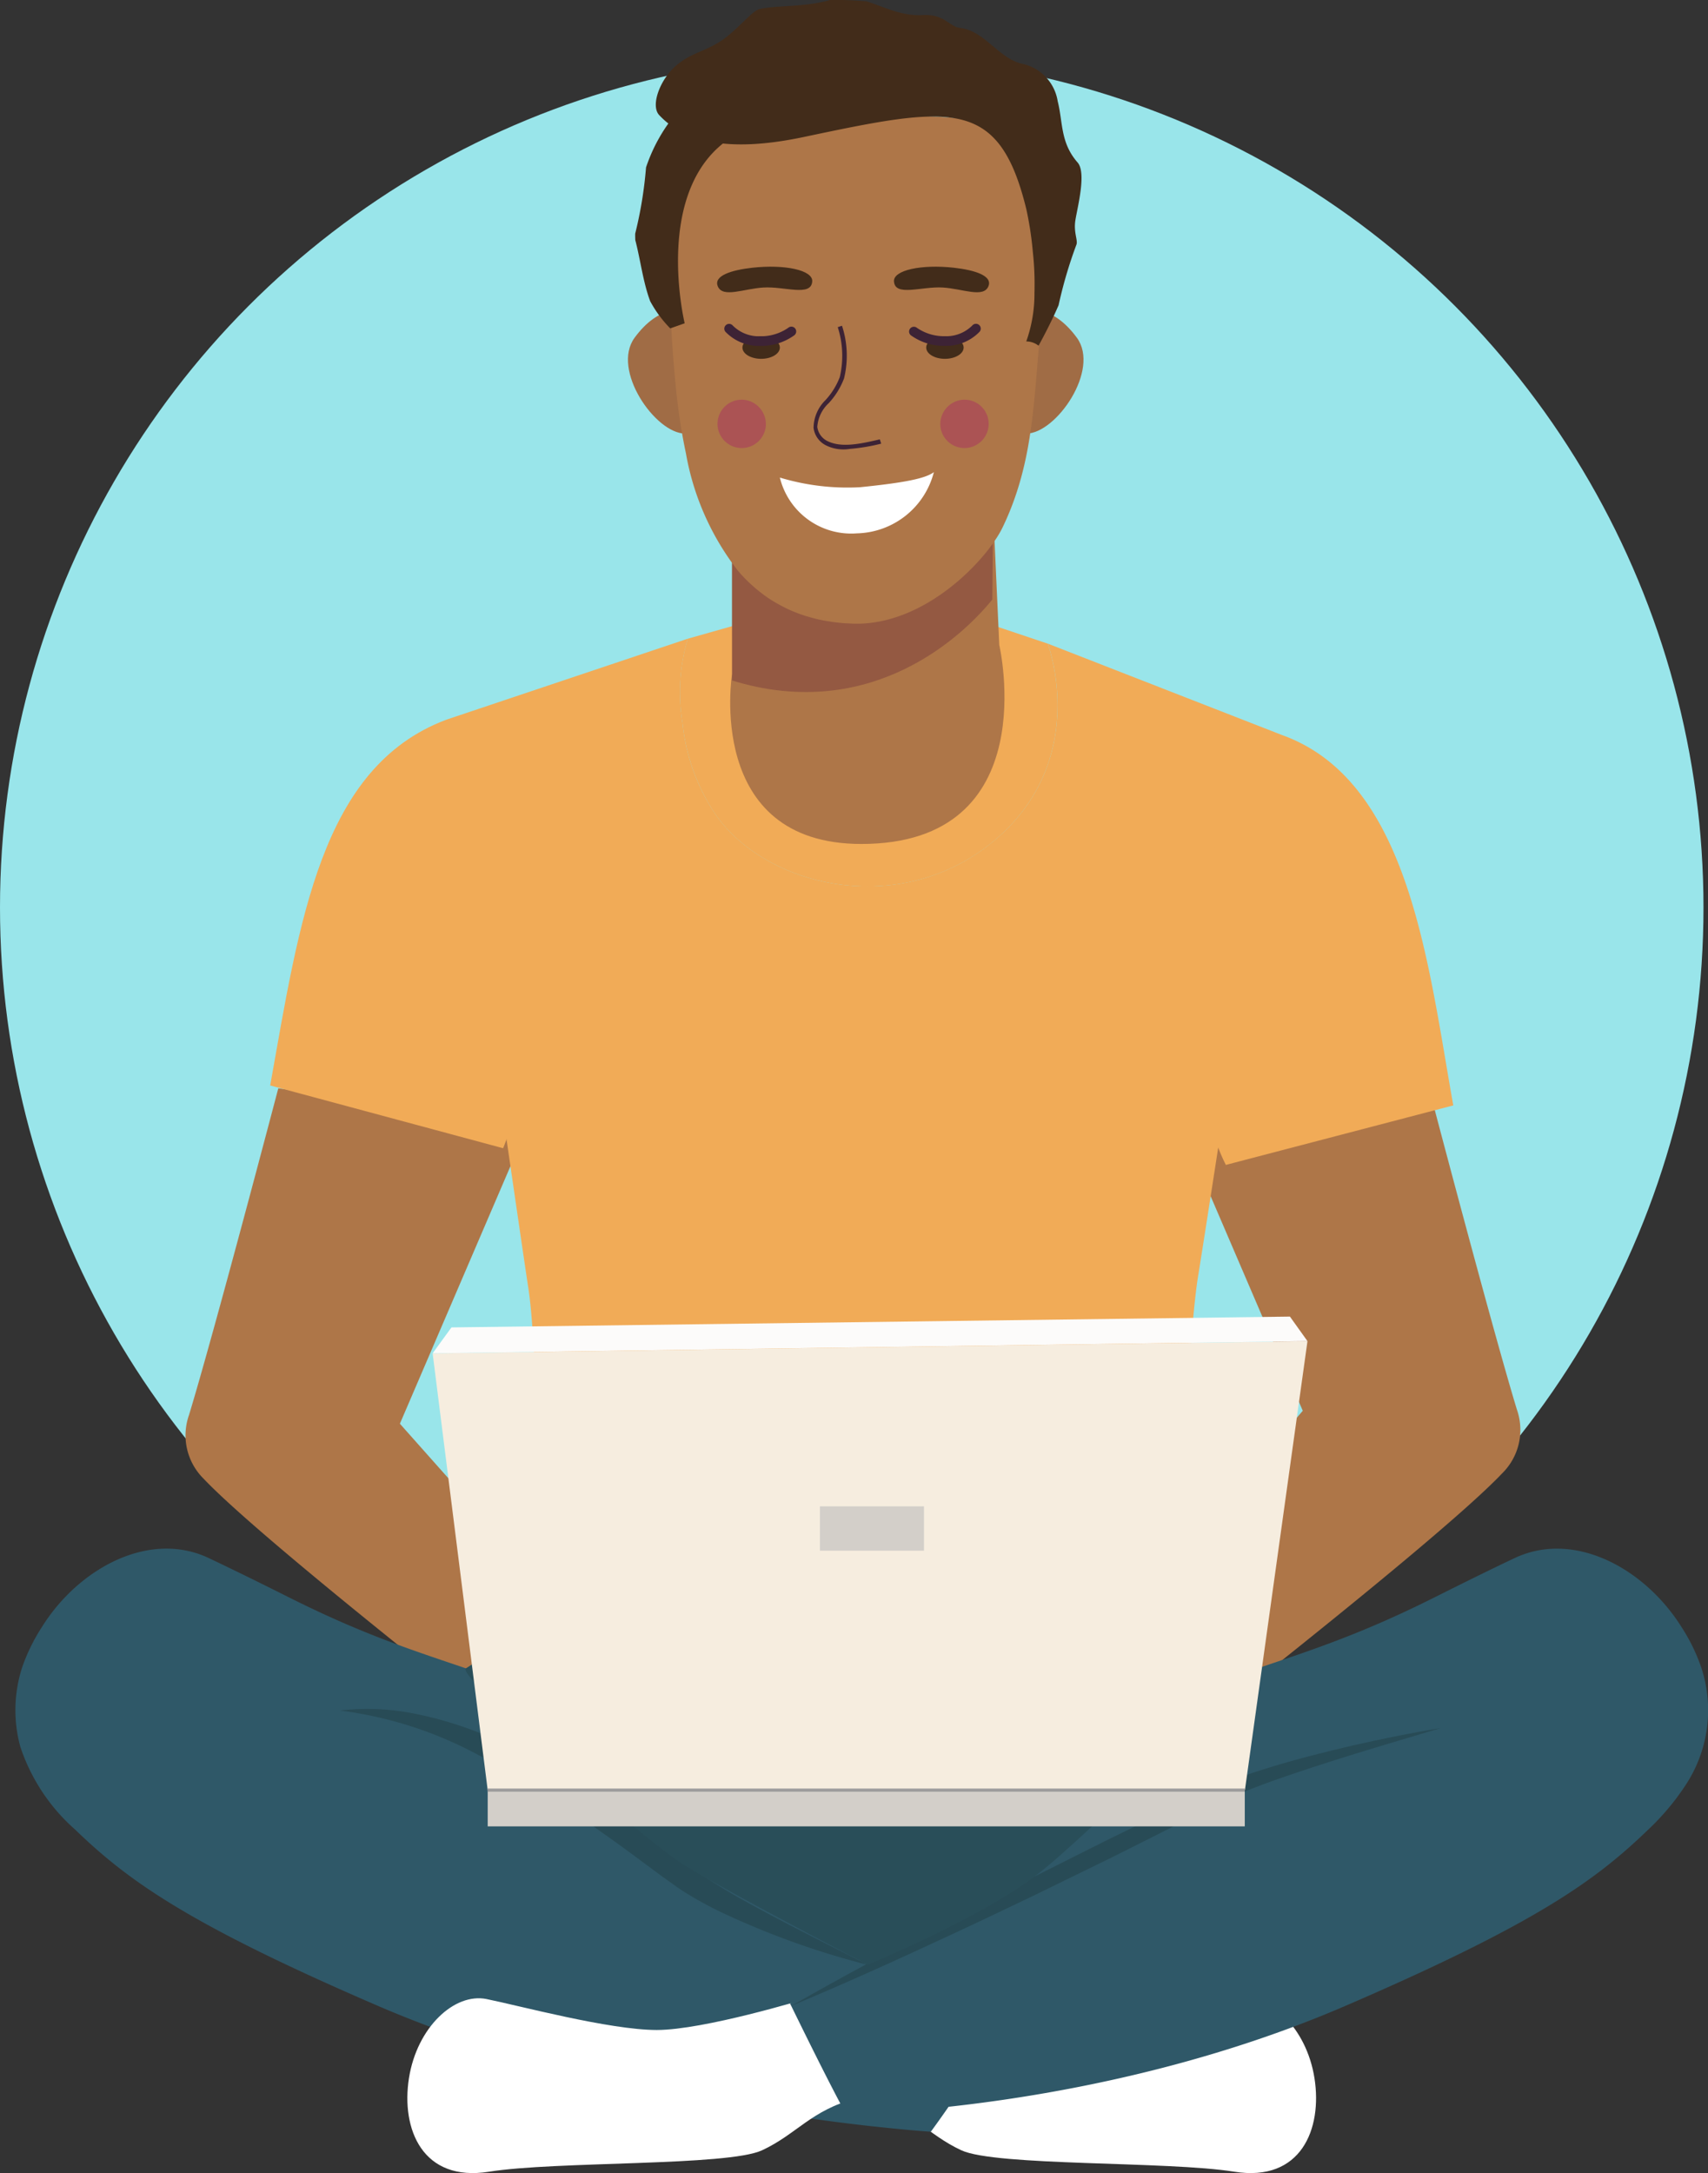 <svg xmlns="http://www.w3.org/2000/svg" width="126.334" height="160.703" viewBox="0 0 126.334 160.703">
  <rect x="0" y="0" width="126.334" height="160.703" fill="#333333" stroke="none"/>
  <g id="Grupo_5668" data-name="Grupo 5668" transform="translate(-689 -1798.894)">
    <circle id="Elipse_19" data-name="Elipse 19" cx="63" cy="63" r="63" transform="translate(689 1803)" fill="#99e5ea"/>
    <g id="Grupo_5667" data-name="Grupo 5667" transform="translate(690.139 1798.894)">
      <g id="Grupo_5601" data-name="Grupo 5601" transform="translate(0 0)">
        <g id="Grupo_5586" data-name="Grupo 5586" transform="translate(12.599 80.083)">
          <path id="Caminho_3112" data-name="Caminho 3112" d="M3716.248,1964.772s-4.712,17.938-6.6,24.146a4.513,4.513,0,0,0,1.084,4.726c4.762,5.026,26.074,21.536,26.074,21.536h11.2l-22.762-25.61,9.581-22.313Z" transform="translate(-3709.403 -1964.367)" fill="#ae7648"/>
          <path id="Caminho_3113" data-name="Caminho 3113" d="M4367.661,1960.544s4.712,17.938,6.6,24.147a4.513,4.513,0,0,1-1.085,4.726c-4.761,5.026-26.074,21.536-26.074,21.536h-11.2l22.525-26.162-9.344-21.76Z" transform="translate(-4275.804 -1960.544)" fill="#ae7648"/>
        </g>
        <g id="Grupo_5590" data-name="Grupo 5590" transform="translate(31.828 37.182)">
          <g id="Grupo_5589" data-name="Grupo 5589">
            <g id="Grupo_5587" data-name="Grupo 5587" transform="translate(0 10.053)">
              <path id="Caminho_3114" data-name="Caminho 3114" d="M3909.871,1624.1s5.7,39.383,6.093,41.889c.958,6.036.61,25.152.61,25.152s3.746,4.77,22.905,4.934c16.5.141,24.235-5.272,24.235-5.272s1.044-20.869,1.795-25.478c.915-5.617,6.189-40.119,6.189-40.119l-17.29-6.746c.892,2.621,2.066,9.682-4.156,14.72-6.966,5.648-16.874,3.223-20.513-2.227a14.741,14.741,0,0,1-2.35-6.614,13.929,13.929,0,0,1,.388-6.245Z" transform="translate(-3909.871 -1618.096)" fill="#f1ab57"/>
            </g>
            <path id="Caminho_3115" data-name="Caminho 3115" d="M4090.869,1613.832a14.854,14.854,0,0,0,2.349,6.618c3.639,5.447,13.551,7.87,20.513,2.23,6.22-5.044,5.049-12.1,4.154-14.729l-4.4-1.478c.512.944-6.312,16.357-10.087,15.953-4.449-.473-8.321-13.2-8.209-15.953l-3.935,1.115A13.873,13.873,0,0,0,4090.869,1613.832Z" transform="translate(-4073.352 -1597.534)" fill="#f1ab57"/>
            <g id="Grupo_5588" data-name="Grupo 5588" transform="translate(21.045)">
              <path id="Caminho_3116" data-name="Caminho 3116" d="M4138.978,1538.515c13.637,0,10.2-14.711,10.2-14.711l-.477-10.52-19.291.843.006,11.806S4127.362,1538.515,4138.978,1538.515Z" transform="translate(-4129.278 -1513.284)" fill="#ae7648"/>
              <path id="Caminho_3117" data-name="Caminho 3117" d="M4130.667,1554.411c9.758,3.012,16.53-2.642,19.248-5.983l.042-4.188c-2.3,1.616-6.958,5.454-9.727,5.454-2.952,0-7.387-2.832-9.563-4.54C4130.667,1545.155,4130.662,1554.1,4130.667,1554.411Z" transform="translate(-4130.532 -1541.271)" fill="#783a3b" opacity="0.48" style="mix-blend-mode: multiply;isolation: isolate"/>
            </g>
          </g>
        </g>
        <g id="Grupo_5595" data-name="Grupo 5595" transform="translate(0 114.526)">
          <path id="Caminho_3118" data-name="Caminho 3118" d="M4230.662,2666.327s7.487,2.29,10.984,2.289,10.218-1.812,12.591-2.289,5.141,2.092,5.734,5.849-.989,7.71-5.932,6.92-17.635-.4-20.187-1.583-3.651-2.98-6.938-3.827S4230.662,2666.327,4230.662,2666.327Z" transform="translate(-4163.884 -2633.021)" fill="#fff"/>
          <g id="Grupo_5592" data-name="Grupo 5592">
            <g id="Grupo_5591" data-name="Grupo 5591">
              <path id="Caminho_3119" data-name="Caminho 3119" d="M3578.411,2334.283a14.068,14.068,0,0,0,4.044,6.118c3.892,3.758,8.279,6.954,22.415,13.049,13.441,5.794,29.264,8.1,36.667,8.915a.085.085,0,0,1,.029,0c2.631.291,4.192.389,4.192.389a91.6,91.6,0,0,0,7.782-12.713c1.456-2.98-2.131-6.588-2.131-6.588s-25.948-9.242-33.456-12.48c-6.9-2.978-11.221-3.494-19.686-7.743-2.21-1.11-4.231-2.1-5.932-2.906-4.385-2.063-9.6.745-12.324,5.1a13.884,13.884,0,0,0-1.443,2.925A10.265,10.265,0,0,0,3578.411,2334.283Z" transform="translate(-3578.047 -2319.635)" fill="#2f5868"/>
            </g>
          </g>
          <path id="Caminho_3120" data-name="Caminho 3120" d="M3909.736,2666.327s-7.487,2.29-10.983,2.289-10.219-1.812-12.591-2.289-5.141,2.092-5.734,5.849.989,7.71,5.931,6.92,17.636-.4,20.186-1.583,3.652-2.98,6.939-3.827S3909.736,2666.327,3909.736,2666.327Z" transform="translate(-3851.318 -2633.021)" fill="#fff"/>
          <g id="Grupo_5594" data-name="Grupo 5594" transform="translate(57.293)">
            <g id="Grupo_5593" data-name="Grupo 5593">
              <path id="Caminho_3121" data-name="Caminho 3121" d="M4175.358,2353.27c.034.062.062.12.093.18,3.127,6.392,3.991,7.877,4.051,7.982.006,0,.006.006.006.006s18.677-.12,36.926-7.988c14.136-6.1,18.527-9.291,22.416-13.049a18.182,18.182,0,0,0,2.712-3.219,10.049,10.049,0,0,0,1.175-8.831,13.617,13.617,0,0,0-1.44-2.925c-2.732-4.355-7.939-7.163-12.327-5.1-1.7.8-3.718,1.8-5.928,2.906-8.465,4.25-12.785,4.766-19.686,7.743-7.508,3.239-20.626,18.886-20.626,18.886Z" transform="translate(-4175.358 -2319.635)" fill="#2f5868"/>
            </g>
          </g>
        </g>
        <path id="Caminho_3122" data-name="Caminho 3122" d="M4490.489,1692.241c9.467,3.364,10.819,16.9,12.7,27.4l-16.821,4.4a11.883,11.883,0,0,1-.626-1.449C4484.124,1718.182,4480.362,1704.419,4490.489,1692.241Z" transform="translate(-4396.834 -1637.894)" fill="#f1ab57"/>
        <path id="Caminho_3123" data-name="Caminho 3123" d="M3787.491,1680.71c-9.239,3.5-10.806,14.87-12.984,27.031l17.228,4.641S3800.307,1692.227,3787.491,1680.71Z" transform="translate(-3755.662 -1627.469)" fill="#f1ab57"/>
        <path id="Caminho_3124" data-name="Caminho 3124" d="M4224.345,2457.964c-2.162.347-4.307.792-6.444,1.271-2.134.5-4.261,1.031-6.363,1.686-1.054.324-2.1.672-3.135,1.1-.51.206-1.045.452-1.528.695l-1.472.715-5.882,2.888-5.859,2.939c-1.942,1-3.9,1.98-5.828,3-3.876,2.021-7.733,4.081-11.534,6.256,4.041-1.688,8.023-3.493,11.984-5.342,1.986-.913,3.951-1.871,5.926-2.807l5.89-2.878c1.952-.983,3.909-1.956,5.854-2.955l1.457-.76c.486-.261.939-.484,1.436-.7.981-.426,1.992-.815,3.011-1.184C4215.953,2460.436,4220.152,2459.217,4224.345,2457.964Z" transform="translate(-4118.917 -2330.17)" fill="#284b56"/>
        <path id="Caminho_3125" data-name="Caminho 3125" d="M3867.354,2462.086c-3.269-1.679-6.555-3.284-9.7-5.062-.78-.451-1.545-.918-2.286-1.4-.367-.243-.727-.493-1.064-.756l-1.061-.842c-1.431-1.132-2.9-2.253-4.387-3.341-1.513-1.06-3.055-2.089-4.657-3.029a41.687,41.687,0,0,0-4.993-2.494,27.82,27.82,0,0,0-5.346-1.646,17.552,17.552,0,0,0-5.545-.236,29.236,29.236,0,0,1,10.243,3.29c1.587.834,3.155,1.71,4.665,2.693q2.284,1.438,4.479,3.037c1.485,1.035,2.93,2.133,4.406,3.218l1.131.808c.4.278.8.529,1.213.771a27.549,27.549,0,0,0,2.491,1.295A59.872,59.872,0,0,0,3867.354,2462.086Z" transform="translate(-3804.313 -2316.783)" fill="#284b56"/>
        <path id="Caminho_3126" data-name="Caminho 3126" d="M3977.51,2376.122l5.678,3.615s-11.65,11.888-15.813,15.1-12.494,6.639-12.494,6.639-10.591-5.5-13.618-7.4-16.952-14.024-16.093-14.524c.532-.31,4.6-3.245,5.2-3.1C3958.7,2383.195,3977.51,2376.122,3977.51,2376.122Z" transform="translate(-3891.84 -2256.178)" fill="#294e59"/>
        <g id="Grupo_5600" data-name="Grupo 5600" transform="translate(45.307 0)">
          <g id="Grupo_5596" data-name="Grupo 5596">
            <path id="Caminho_3127" data-name="Caminho 3127" d="M4316.222,1365.628c1.348-1.427,3.437-1.223,5.173,1.149s-1.536,7.07-3.724,7.085-4.254-1.947-4.254-1.947S4315.159,1366.755,4316.222,1365.628Z" transform="translate(-4288.188 -1341.799)" fill="#a06c45"/>
            <path id="Caminho_3128" data-name="Caminho 3128" d="M4056.058,1365.628c-1.348-1.427-3.436-1.223-5.173,1.149s1.536,7.07,3.725,7.085,4.254-1.947,4.254-1.947S4057.12,1366.755,4056.058,1365.628Z" transform="translate(-4050.394 -1341.799)" fill="#a06c45"/>
            <path id="Caminho_3129" data-name="Caminho 3129" d="M4083.277,1232.229c.083,1.046.177,2.237.332,3.5.145,1.2.344,2.468.619,3.75a19.67,19.67,0,0,0,3.85,8.693,11.115,11.115,0,0,0,1.919,1.786.014.014,0,0,0,0,.008c.126.084.255.181.385.265.205.135.421.267.635.385s.444.244.674.352c.043.022.082.037.124.059.194.088.39.173.592.248,0,.008.01.007.026.007a2.957,2.957,0,0,0,.342.128,3.97,3.97,0,0,0,.384.127c.144.04.283.08.43.123.11.026.216.057.319.083a.893.893,0,0,1,.091.02c.119.026.244.049.365.077.166.031.338.061.507.083a3.459,3.459,0,0,0,.347.053c.146.019.3.036.447.05s.306.03.458.034.31.018.469.024c5.313.167,9.908-4.731,11.06-7.119,1.881-3.906,2.212-7.666,2.55-11.751.649-7.943,1.641-16.082.17-17.112-3.226-2.267-19.4-1.9-22.924-.4C4082.885,1217.65,4082.775,1225.438,4083.277,1232.229Z" transform="translate(-4079.94 -1205.963)" fill="#ae7648"/>
            <path id="Caminho_3130" data-name="Caminho 3130" d="M4119.234,1332.737c.38.857,1.9.164,3.36.073,1.574-.1,3.555.708,3.618-.463.043-.816-2.008-1.269-4.44-1C4120.209,1331.524,4118.885,1331.948,4119.234,1332.737Z" transform="translate(-4112.581 -1311.547)" fill="#422c1a"/>
            <path id="Caminho_3131" data-name="Caminho 3131" d="M4262.528,1332.737c-.38.857-1.9.164-3.36.073-1.574-.1-3.554.708-3.617-.463-.044-.816,2.007-1.269,4.439-1C4261.553,1331.524,4262.877,1331.948,4262.528,1332.737Z" transform="translate(-4235.873 -1311.547)" fill="#422c1a"/>
            <path id="Caminho_3132" data-name="Caminho 3132" d="M4178.939,1489.658c-.622.47-2.161.78-5.461,1.115a17.293,17.293,0,0,1-5.93-.714,5.433,5.433,0,0,0,5.7,4.125A6.022,6.022,0,0,0,4178.939,1489.658Z" transform="translate(-4156.311 -1454.742)" fill="#fff"/>
            <path id="Caminho_3133" data-name="Caminho 3133" d="M4082.806,1135.774c10.9-2.3,14.44-2.97,16.47,5.317a24.591,24.591,0,0,1,.468,2.994c.01.111.022.223.033.336a21.07,21.07,0,0,1,.111,2.5c0,.121,0,.243-.006.364a10.538,10.538,0,0,1-.606,3.605,1.478,1.478,0,0,1,.909.315c.439-.8.846-1.6,1.212-2.39.091-.2.181-.4.268-.6a32.971,32.971,0,0,1,1.327-4.5c.106-.325-.227-.9-.081-1.8.164-1.014.824-3.5.162-4.258-1.286-1.472-1.073-2.936-1.472-4.529a3.374,3.374,0,0,0-2.485-2.74c-1.845-.324-2.874-2.466-4.729-2.68-.82-.095-1.151-1.046-2.781-.954-1.534.087-2.746-.565-4.127-1.011-.123-.014-.248-.024-.373-.033-.627-.047-1.274-.074-1.922-.078-.134,0-.269,0-.4,0-1.817.557-4.186.393-5.27.691-.5.136-1.457,1.334-2.522,2.134-1.315.987-2.429,1.016-3.619,2.038s-1.909,2.955-1.247,3.658C4073.93,1136.078,4077.11,1136.977,4082.806,1135.774Z" transform="translate(-4069.813 -1125.64)" fill="#422c1a"/>
            <path id="Caminho_3134" data-name="Caminho 3134" d="M4291.3,1435.663a1.789,1.789,0,1,0,1.722-1.9A1.813,1.813,0,0,0,4291.3,1435.663Z" transform="translate(-4268.193 -1404.206)" fill="#ab5354"/>
            <path id="Caminho_3135" data-name="Caminho 3135" d="M4123.043,1435.663a1.789,1.789,0,1,1-1.723-1.9A1.813,1.813,0,0,1,4123.043,1435.663Z" transform="translate(-4112.842 -1404.206)" fill="#ab5354"/>
          </g>
          <ellipse id="Elipse_17" data-name="Elipse 17" cx="1.384" cy="0.833" rx="1.384" ry="0.833" transform="translate(8.469 24.87)" fill="#422c1a"/>
          <ellipse id="Elipse_18" data-name="Elipse 18" cx="1.384" cy="0.833" rx="1.384" ry="0.833" transform="translate(22.062 24.87)" fill="#422c1a"/>
          <g id="Grupo_5597" data-name="Grupo 5597" transform="translate(7.128 23.951)">
            <path id="Caminho_3136" data-name="Caminho 3136" d="M4125.065,1375.337a.356.356,0,0,0-.273.584,3.422,3.422,0,0,0,2.573,1.044,4.169,4.169,0,0,0,2.525-.787.356.356,0,1,0-.453-.549,3.527,3.527,0,0,1-2.072.624,2.718,2.718,0,0,1-2.026-.788A.356.356,0,0,0,4125.065,1375.337Z" transform="translate(-4124.709 -1375.337)" fill="#3d2335"/>
          </g>
          <path id="Caminho_3137" data-name="Caminho 3137" d="M4059.709,1229.871s-2.432-10.024,3.5-13.773l-4.244-1.612a12.3,12.3,0,0,0-2,3.532c-.04.107-.08.217-.115.329a30.2,30.2,0,0,1-.8,4.89c-.006.157,0,.318.006.479.4,1.543.566,3.078,1.1,4.518.061.114.123.223.186.328a8.694,8.694,0,0,0,1.3,1.686Z" transform="translate(-4055.512 -1205.963)" fill="#422c1a"/>
          <g id="Grupo_5598" data-name="Grupo 5598" transform="translate(20.791 23.945)">
            <path id="Caminho_3138" data-name="Caminho 3138" d="M4272.1,1375.281a.356.356,0,0,1,.273.584,3.416,3.416,0,0,1-2.571,1.045,4.164,4.164,0,0,1-2.526-.785.356.356,0,0,1,.453-.549,3.528,3.528,0,0,0,2.072.623,2.718,2.718,0,0,0,2.025-.789A.358.358,0,0,1,4272.1,1375.281Z" transform="translate(-4267.15 -1375.281)" fill="#3d2335"/>
          </g>
          <g id="Grupo_5599" data-name="Grupo 5599" transform="translate(13.714 24.083)">
            <path id="Caminho_3139" data-name="Caminho 3139" d="M4196.073,1385.831a13.9,13.9,0,0,0,2.311-.388l-.1-.316c-1.4.324-2.778.631-3.812.156a1.366,1.366,0,0,1-.815-1.078,2.649,2.649,0,0,1,.849-1.758,5.639,5.639,0,0,0,1.13-1.824,7.1,7.1,0,0,0-.151-3.9l-.315.106a6.9,6.9,0,0,1,.151,3.694,5.333,5.333,0,0,1-1.071,1.716,2.909,2.909,0,0,0-.868,2.037,1.679,1.679,0,0,0,.915,1.293A2.905,2.905,0,0,0,4196.073,1385.831Z" transform="translate(-4193.366 -1376.718)" fill="#3d2335"/>
          </g>
        </g>
      </g>
      <g id="Grupo_5603" data-name="Grupo 5603" transform="translate(30.862 97.364)">
        <path id="Caminho_3140" data-name="Caminho 3140" d="M3959.885,2192.878h-56.01l-4.072-32.3,64.708-.9Z" transform="translate(-3899.804 -2157.859)" fill="#f6eddf"/>
        <rect id="Retângulo_6436" data-name="Retângulo 6436" width="7.694" height="3.278" transform="translate(28.648 14.033)" fill="#d3cfc9"/>
        <rect id="Retângulo_6437" data-name="Retângulo 6437" width="55.998" height="2.68" transform="translate(4.072 35.019)" fill="#d3cfc9"/>
        <g id="Grupo_5602" data-name="Grupo 5602" transform="translate(4.072 34.901)">
          <rect id="Retângulo_6438" data-name="Retângulo 6438" width="55.998" height="0.236" fill="#9e9d9d"/>
        </g>
        <path id="Caminho_3141" data-name="Caminho 3141" d="M3963.214,2140.713l-62.019.8-1.392,1.914,64.708-.9Z" transform="translate(-3899.804 -2140.713)" fill="#fcfbfa"/>
      </g>
    </g>
  </g>
</svg>
